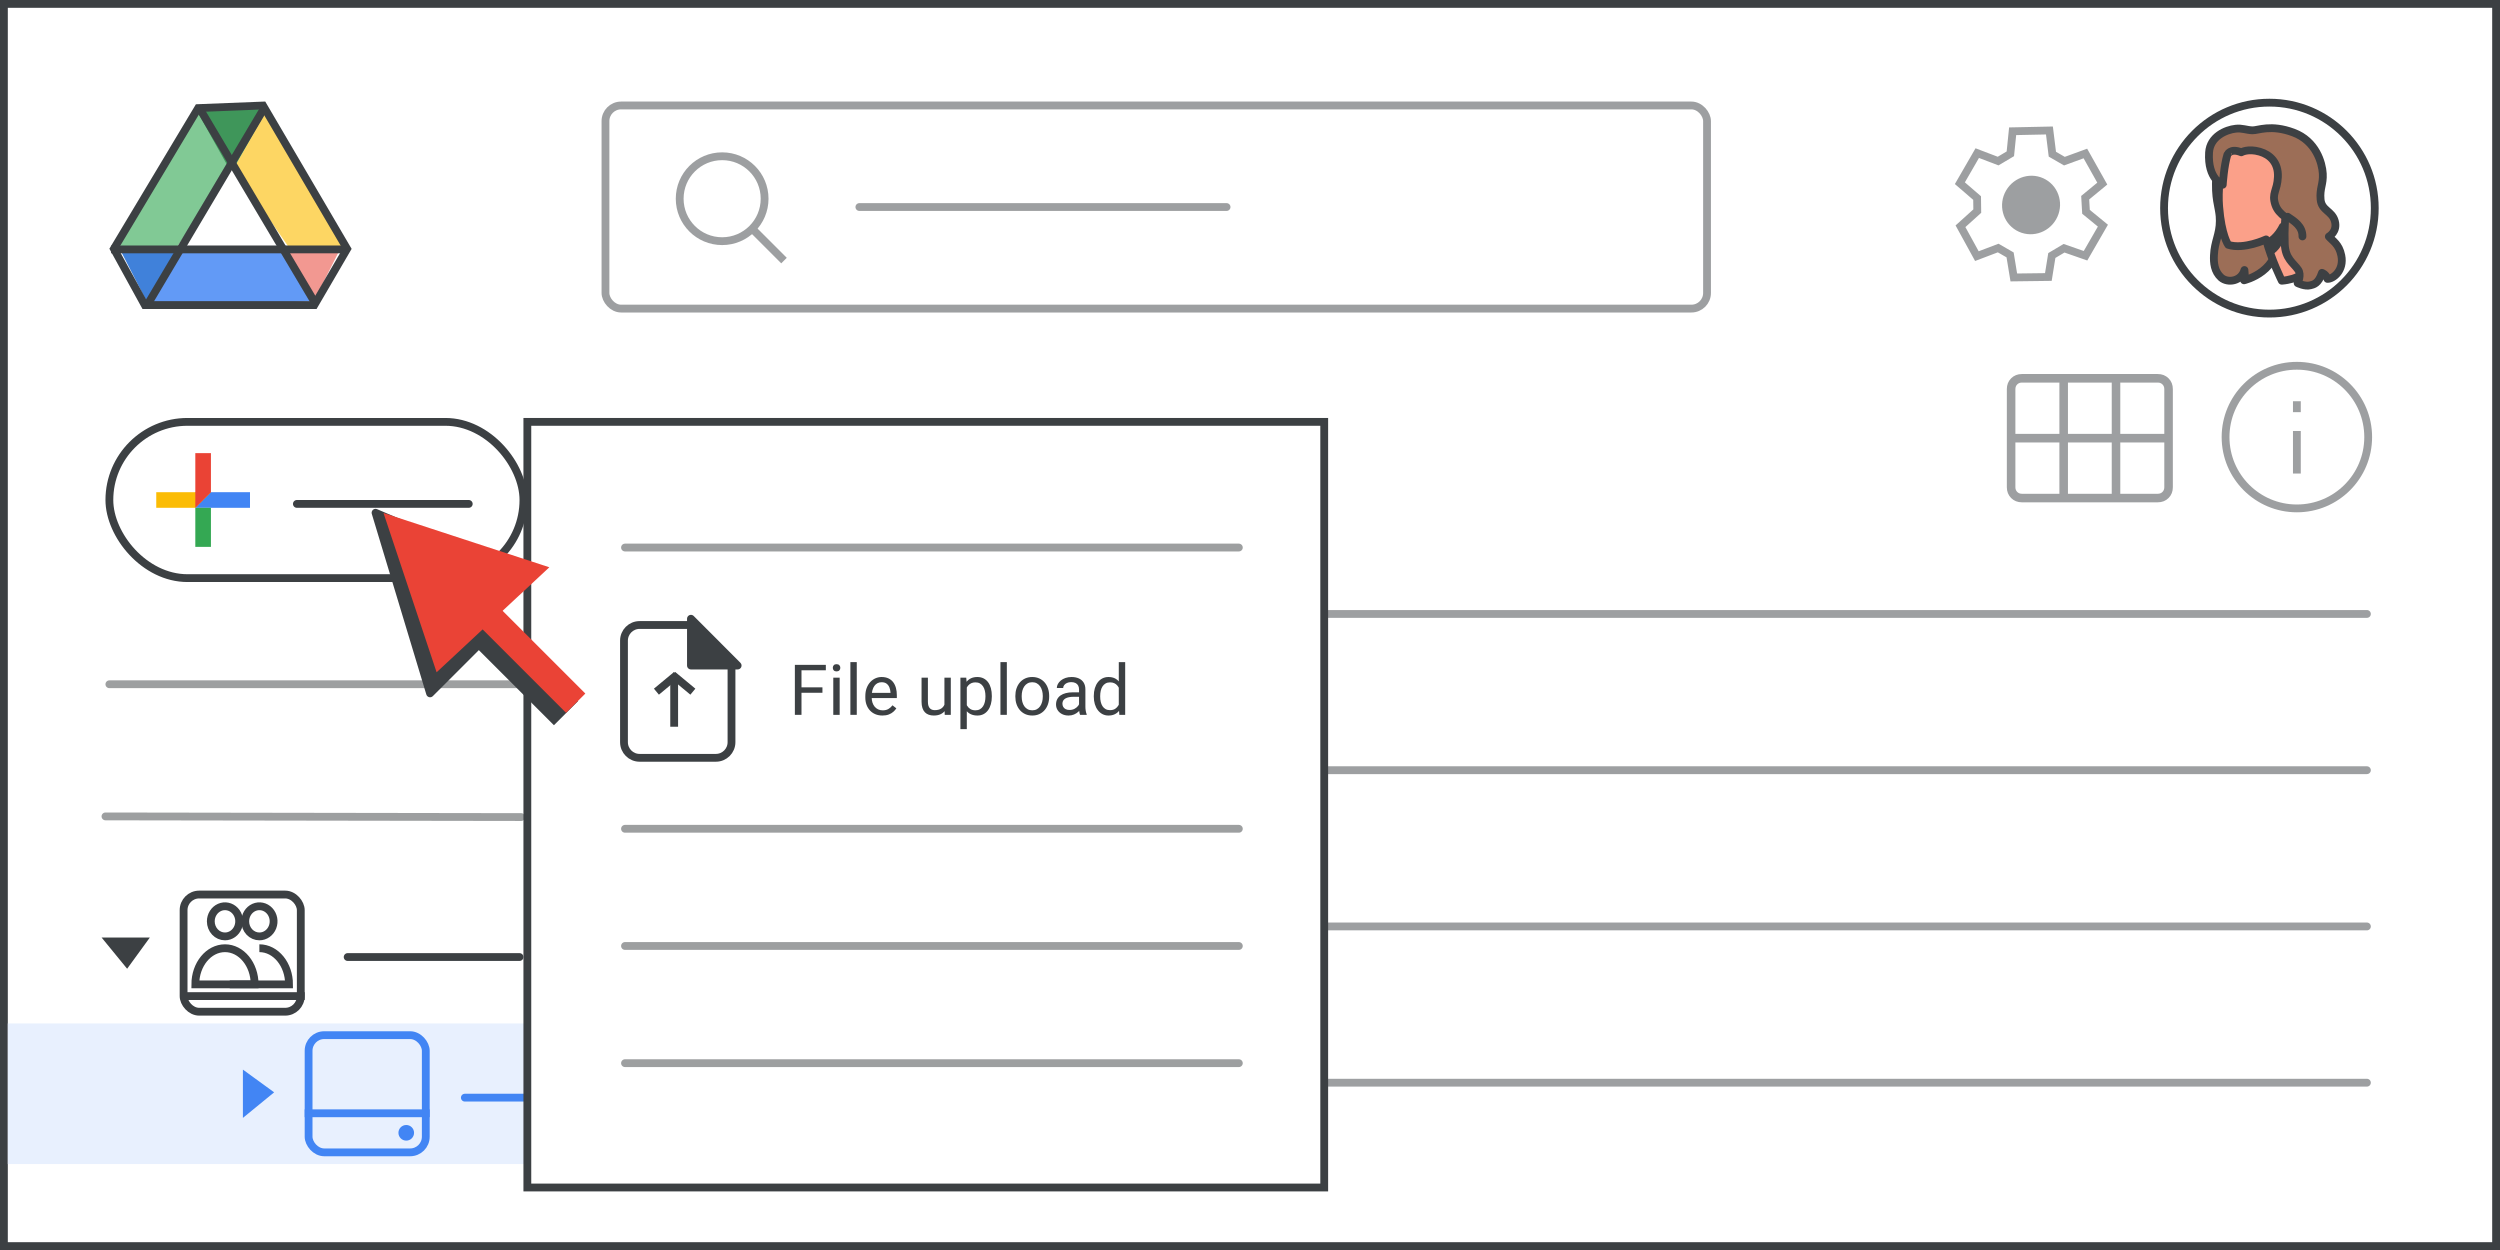 <?xml version="1.0" encoding="UTF-8"?>
<svg width="320px" height="160px" viewBox="0 0 320 160" version="1.1" xmlns="http://www.w3.org/2000/svg" xmlns:xlink="http://www.w3.org/1999/xlink">
    <rect x="0" y="0" width="320" height="160" fill="#333333" stroke="none"/>
    <title>team-drive-22</title>
    <g id="team-drive-22" stroke="none" stroke-width="1" fill="none" fill-rule="evenodd">
        <rect id="border/bg" stroke="#3C4043" fill="#FFFFFF" x="0.5" y="0.5" width="319" height="159"></rect>
        <g id="search" opacity="0.5" transform="translate(77, 13)" stroke="#3C4043">
            <rect id="Rectangle" fill="#FFFFFF" x="0.5" y="0.5" width="141" height="26" rx="2"></rect>
            <line x1="33" y1="13.5" x2="80" y2="13.5" id="Line-2" stroke-linecap="round" stroke-linejoin="round"></line>
            <g id="Group" transform="translate(10, 7)">
                <circle id="Oval" cx="5.435" cy="5.435" r="5.435"></circle>
                <line x1="9.706" y1="9.706" x2="13" y2="13" id="Line-6" stroke-linecap="square"></line>
            </g>
        </g>
        <g id="screen" transform="translate(1, 13)">
            <g id="Group-3" transform="translate(0, 118)" fill="#E8F0FE">
                <rect id="Rectangle" x="0" y="0" width="77" height="18"></rect>
                <ellipse id="Oval" cx="75.5" cy="9" rx="10.5" ry="9"></ellipse>
            </g>
            <g id="Group-44" transform="translate(13, 0)">
                <g id="Group-6" transform="translate(0, -0)">
                    <g id="Group-5" transform="translate(1.107, 0.964)">
                        <polygon id="Triangle-Copy" fill="#4081DA" transform="translate(4.152, 21.524) scale(1, -1) translate(-4.152, -21.524) " points="4.152 17.463 8.304 25.585 0 25.585"></polygon>
                        <polygon id="Triangle-Copy" fill="#F29891" transform="translate(24.798, 21.266) scale(-1, -1) translate(-24.798, -21.266) " points="24.517 17.96 28.401 24.372 21.195 24.572"></polygon>
                        <polygon id="Path-15" fill="#FDD663" points="19.098 0 14.946 7.31 21.304 17.869 29.615 17.77"></polygon>
                        <polygon id="Path-15" fill="#629AF6" transform="translate(15.12, 23.317) rotate(-240) translate(-15.12, -23.317) " points="11.228 14.064 7.617 20.634 14.508 32.569 22.623 31.775"></polygon>
                        <polygon id="Path-15" fill="#81C995" transform="translate(7.334, 8.934) scale(-1, 1) translate(-7.334, -8.934) " points="4.152 0 3.77510523e-13 7.31 6.358 17.869 14.668 17.77"></polygon>
                        <polygon id="Triangle" fill="#3F965A" transform="translate(14.531, 4.061) scale(1, -1) translate(-14.531, -4.061) " points="14.506 0 19.098 8.122 9.964 8.122"></polygon>
                        <polygon id="Triangle" fill="#FFFFFF" points="14.668 7.31 21.904 17.751 7.473 17.751"></polygon>
                    </g>
                    <path d="M19.671,0.508 C21.366,3.41 24.952,9.526 30.43,18.854 L30.43,18.854 L26.234,26.049 L4.534,26.049 L0.576,18.847 L8.231,6.071 L8.533,5.565 L9.23,4.403 L11.366,0.836 Z" id="Triangle" stroke="#3C4043"></path>
                    <line x1="0.722" y1="18.924" x2="29.508" y2="18.924" id="Line-13" stroke="#3C4043" stroke-linecap="square"></line>
                </g>
                <line x1="5.151" y1="25.537" x2="19.543" y2="1.292" id="Line-14" stroke="#3C4043" stroke-linecap="square"></line>
                <line x1="11.793" y1="25.537" x2="26.186" y2="1.292" id="Line-14" stroke="#3C4043" stroke-linecap="square" transform="translate(18.99, 13.414) scale(-1, 1) translate(-18.99, -13.414) "></line>
            </g>
            <line x1="13" y1="74.585" x2="65.713" y2="74.585" id="Stroke-205-Copy-3" stroke="#3C4043" opacity="0.5" stroke-linecap="round" stroke-linejoin="round"></line>
            <line x1="12.5" y1="91.5" x2="65.713" y2="91.585" id="Stroke-205-Copy-2" stroke="#3C4043" opacity="0.5" stroke-linecap="round" stroke-linejoin="round"></line>
            <g id="People/profile10" transform="translate(289.485, 13.64) scale(-1, 1) translate(-289.485, -13.64) translate(276, 0.14)">
                <g id="Group-22-Copy-4" stroke="#3C4043">
                    <ellipse id="Oval" cx="13.485" cy="13.5" rx="13.485" ry="13.5"></ellipse>
                </g>
                <g id="Group-21" transform="translate(4.217, 3.265)">
                    <path d="M14.917,2.181 C14.917,2.181 16.068,3.76 16.118,7.103 C16.143,9.682 15.618,10.129 15.618,11.866 C15.618,13.603 16.293,14.498 16.368,16.262 C16.418,17.235 16.318,18.341 15.443,19.13 C14.592,19.867 12.866,19.604 12.465,18.157 C12.465,18.157 12.34,19.13 12.515,19.473 C12.515,19.473 7.661,18.367 8.237,13.525 C8.812,8.682 12.415,1.26 12.415,1.26 L14.917,2.181 Z" id="Fill-1" fill="#9C6E57"></path>
                    <path d="M14.917,2.181 C14.917,2.181 16.068,3.76 16.118,7.103 C16.143,9.682 15.618,10.129 15.618,11.866 C15.618,13.603 16.293,14.498 16.368,16.262 C16.418,17.235 16.318,18.341 15.443,19.13 C14.592,19.867 12.866,19.604 12.465,18.157 C12.465,18.157 12.34,19.13 12.515,19.473 C12.515,19.473 7.661,18.367 8.237,13.525 C8.812,8.682 12.415,1.26 12.415,1.26 L14.917,2.181 Z" id="Stroke-3" stroke="#3D4043" stroke-linecap="round" stroke-linejoin="round"></path>
                    <path d="M7.682,19.529 C7.682,19.529 9.032,16.832 9.694,14.239 C9.694,14.239 12.527,15.574 14.538,14.932 C14.538,14.932 15.412,13.751 15.703,10.027 C15.862,8.152 15.597,5.302 15.068,3.556 C14.485,1.578 12.5,0.243 9.244,0.731 C4.823,1.373 2.785,3.735 3.605,7.819 C4.558,12.672 4.055,12.672 2.52,15.805 C2.546,15.805 3.632,19.195 7.682,19.529" id="Fill-5" fill="#FBA089"></path>
                    <path d="M7.682,19.529 C7.682,19.529 9.032,16.832 9.694,14.239 C9.694,14.239 12.527,15.574 14.538,14.932 C14.538,14.932 15.412,13.751 15.703,10.027 C15.862,8.152 15.597,5.302 15.068,3.556 C14.485,1.578 12.5,0.243 9.244,0.731 C4.823,1.373 2.785,3.735 3.605,7.819 C4.558,12.672 4.055,12.672 2.52,15.805 C2.546,15.805 3.632,19.195 7.682,19.529 Z" id="Stroke-7" stroke="#3D4043" stroke-linecap="round" stroke-linejoin="round"></path>
                    <path d="M6.3,7.376 C6.3,7.376 6.026,6.857 5.644,6.938 C5.262,7.02 5.007,7.594 5.043,8.222 C5.061,8.85 5.462,9.725 5.917,10.079" id="Stroke-9" stroke="#3C4043" stroke-linecap="round" stroke-linejoin="round"></path>
                    <path d="M9.153,15.749 C9.153,15.749 7.764,15.094 7.56,12.599 C7.56,12.599 8.243,14.086 9.449,14.64 C9.449,14.64 9.381,14.917 9.336,15.144 C9.244,15.396 9.153,15.749 9.153,15.749" id="Fill-11" fill="#3C4043"></path>
                    <path d="M9.153,15.749 C9.153,15.749 7.764,15.094 7.56,12.599 C7.56,12.599 8.243,14.086 9.449,14.64 C9.449,14.64 9.381,14.917 9.336,15.144 C9.244,15.396 9.153,15.749 9.153,15.749 Z" id="Stroke-13" stroke="#3C4043" stroke-linecap="round" stroke-linejoin="round"></path>
                    <path d="M12.871,3.089 C12.871,3.089 12.021,2.573 10.5,3.012 C9.16,3.399 8.104,4.431 8.181,6.237 C8.259,8.043 9.006,8.301 8.516,9.797 C8.284,10.468 7.872,10.907 7.228,11.397 C7.228,11.397 7.383,12.945 7.305,14.828 C7.228,16.712 6.223,17.228 5.605,18.105 C5.115,18.776 5.656,19.833 5.656,19.833 C5.656,19.833 4.729,20.298 4.033,20.117 C3.646,20.014 3.002,19.937 2.538,18.518 C2.538,18.518 1.997,18.698 1.843,19.292 C1.121,19.317 -0.322,18.208 0.065,16.299 C0.348,14.854 1.173,14.441 1.662,13.874 C1.662,13.874 0.528,13.254 0.889,11.913 C1.25,10.571 2.59,10.571 2.719,9.126 C2.848,7.682 2.358,7.217 2.435,5.824 C2.513,4.457 3.286,1.644 6.197,0.561 C9.109,-0.523 10.707,0.303 11.454,0.277 C12.201,0.251 12.794,-0.033 13.592,0.071 C14.804,0.2 16.865,1.051 16.994,3.115 C17.2,6.546 15.242,7.243 15.242,7.243 C15.242,7.243 15.087,4.818 14.649,3.399 C14.649,3.425 14.314,2.496 12.871,3.089" id="Fill-15" fill="#9C6E57"></path>
                    <path d="M12.871,3.089 C12.871,3.089 12.021,2.573 10.5,3.012 C9.16,3.399 8.104,4.431 8.181,6.237 C8.259,8.043 9.006,8.301 8.516,9.797 C8.284,10.468 7.872,10.907 7.228,11.397 C7.228,11.397 7.383,12.945 7.305,14.828 C7.228,16.712 6.223,17.228 5.605,18.105 C5.115,18.776 5.656,19.833 5.656,19.833 C5.656,19.833 4.729,20.298 4.033,20.117 C3.646,20.014 3.002,19.937 2.538,18.518 C2.538,18.518 1.997,18.698 1.843,19.292 C1.121,19.317 -0.322,18.208 0.065,16.299 C0.348,14.854 1.173,14.441 1.662,13.874 C1.662,13.874 0.528,13.254 0.889,11.913 C1.25,10.571 2.59,10.571 2.719,9.126 C2.848,7.682 2.358,7.217 2.435,5.824 C2.513,4.457 3.286,1.644 6.197,0.561 C9.109,-0.523 10.707,0.303 11.454,0.277 C12.201,0.251 12.794,-0.033 13.592,0.071 C14.804,0.2 16.865,1.051 16.994,3.115 C17.2,6.546 15.242,7.243 15.242,7.243 C15.242,7.243 15.087,4.818 14.649,3.399 C14.649,3.425 14.314,2.496 12.871,3.089 Z" id="Stroke-17" stroke="#3D4043" stroke-linecap="round" stroke-linejoin="round"></path>
                    <path d="M6.93,11.339 C6.105,11.891 5.014,12.563 5.04,13.859" id="Stroke-19" stroke="#3C4043" stroke-linecap="round" stroke-linejoin="round"></path>
                </g>
            </g>
        </g>
        <line x1="113" y1="78.585" x2="302.965" y2="78.585" id="Stroke-205-Copy-3" stroke="#9D9FA1" stroke-linecap="round" stroke-linejoin="round"></line>
        <line x1="113" y1="98.585" x2="302.965" y2="98.585" id="Stroke-205-Copy-2" stroke="#9D9FA1" stroke-linecap="round" stroke-linejoin="round"></line>
        <line x1="113" y1="118.585" x2="302.965" y2="118.585" id="Stroke-205-Copy-3" stroke="#9D9FA1" stroke-linecap="round" stroke-linejoin="round"></line>
        <line x1="113" y1="138.585" x2="302.965" y2="138.585" id="Stroke-205-Copy-2" stroke="#9D9FA1" stroke-linecap="round" stroke-linejoin="round"></line>
        <g id="Logos/forms" opacity="0.5" transform="translate(92.11, 131.116)">
            <path d="M2,0 L8.763,0 L8.763,0 L14.079,4.812 L14.079,15.391 C14.079,16.496 13.183,17.391 12.079,17.391 L2,17.391 C0.895,17.391 1.43461255e-14,16.496 1.42108547e-14,15.391 L1.42108547e-14,2 C1.4075584e-14,0.895 0.895,2.02906125e-16 2,0 Z" id="Rectangle" stroke="#3C3C3C" fill="#A183CC"></path>
            <polygon id="Path-5" stroke="#3C4043" fill-opacity="0.784" fill="#55358A" stroke-linejoin="round" transform="translate(11.421, 2.406) rotate(-90) translate(-11.421, -2.406) " points="9.015 5.064 13.827 -0.252 9.015 -0.252"></polygon>
            <line x1="5.722" y1="10.803" x2="10.808" y2="10.803" id="Line-11" stroke="#FFFFFF" stroke-linecap="square"></line>
            <circle id="Oval" fill="#FFFFFF" cx="3.238" cy="8.347" r="1"></circle>
            <circle id="Oval" fill="#FFFFFF" cx="3.238" cy="10.956" r="1"></circle>
            <circle id="Oval" fill="#FFFFFF" cx="3.238" cy="13.565" r="1"></circle>
            <line x1="5.722" y1="8.347" x2="10.808" y2="8.347" id="Line-11" stroke="#FFFFFF" stroke-linecap="square"></line>
            <line x1="5.722" y1="13.258" x2="10.808" y2="13.258" id="Line-11" stroke="#FFFFFF" stroke-linecap="square"></line>
        </g>
        <g id="Logos/docs" opacity="0.5" transform="translate(91.87, 69.87)">
            <g id="Group-42">
                <path d="M2,0 L8.66,0 L8.66,0 L13.913,4.755 L13.913,15.187 C13.913,16.291 13.018,17.187 11.913,17.187 L2,17.187 C0.895,17.187 1.3527075e-16,16.291 0,15.187 L0,2 C-1.3527075e-16,0.895 0.895,2.02906125e-16 2,0 Z" id="Rectangle" stroke="#3C4043" fill="#8AB4F8"></path>
                <line x1="2.864" y1="11.049" x2="11.049" y2="11.049" id="Line-11" stroke="#FFFFFF" stroke-linecap="square"></line>
                <line x1="2.864" y1="8.593" x2="11.049" y2="8.593" id="Line-11" stroke="#FFFFFF" stroke-linecap="square"></line>
                <line x1="2.864" y1="13.504" x2="11.049" y2="13.504" id="Line-11" stroke="#FFFFFF" stroke-linecap="square"></line>
                <path d="M14.702,-0.082 L8.666,5.941 L8.666,-0.082 L14.702,-0.082 Z" id="Path-5" stroke="#3C4043" fill="#669DF6" stroke-linejoin="round" transform="translate(11.33, 2.577) rotate(-90) translate(-11.33, -2.577) "></path>
            </g>
        </g>
        <g id="Logos/slides" opacity="0.5" transform="translate(91.87, 110.87)">
            <g id="Group-42" stroke="#3C4043">
                <path d="M2,0 L8.66,0 L8.66,0 L13.913,4.755 L13.913,15.187 C13.913,16.291 13.018,17.187 11.913,17.187 L2,17.187 C0.895,17.187 1.3527075e-16,16.291 0,15.187 L0,2 C-1.3527075e-16,0.895 0.895,2.02906125e-16 2,0 Z" id="Rectangle" fill="#FDD663"></path>
                <path d="M14.702,-0.082 L8.666,5.941 L8.666,-0.082 L14.702,-0.082 Z" id="Path-5" fill="#FBC72E" stroke-linejoin="round" transform="translate(11.33, 2.577) rotate(-90) translate(-11.33, -2.577) "></path>
            </g>
            <rect id="Rectangle" stroke="#FFFFFF" x="3.109" y="8.491" width="7.696" height="4.999"></rect>
        </g>
        <g id="Logos/sheets" opacity="0.5" transform="translate(91.833, 89.833)">
            <g id="Group-42">
                <path d="M2,0 L8.818,0 L8.818,0 L14.167,4.842 L14.167,15.5 C14.167,16.605 13.271,17.5 12.167,17.5 L2,17.5 C0.895,17.5 1.3527075e-16,16.605 0,15.5 L0,2 C-1.3527075e-16,0.895 0.895,2.02906125e-16 2,0 Z" id="Rectangle" stroke="#3C3C3C" fill="#5BBA73"></path>
                <line x1="2.917" y1="10.417" x2="11.25" y2="10.417" id="Line-11" stroke="#FFFFFF" stroke-linecap="square"></line>
                <rect id="Rectangle" stroke="#FFFFFF" x="2.5" y="7.5" width="9.167" height="5.833"></rect>
                <path d="M14.948,-0.074 L8.833,6.027 L8.833,-0.074 L14.948,-0.074 Z" id="Path-5" stroke="#3C4043" fill="#5BBA73" stroke-linejoin="round" transform="translate(11.536, 2.624) rotate(-90) translate(-11.536, -2.624) "></path>
                <line x1="7.083" y1="7.917" x2="7.083" y2="12.917" id="Line-12" stroke="#FFFFFF" stroke-linecap="square"></line>
            </g>
        </g>
        <line x1="44.5" y1="122.5" x2="66.5" y2="122.5" id="Stroke-205-Copy-2" stroke="#3C4043" stroke-linecap="round" stroke-linejoin="round"></line>
        <line x1="59.5" y1="140.5" x2="81.5" y2="140.5" id="Stroke-205-Copy-2" stroke="#4285F4" stroke-linecap="round" stroke-linejoin="round"></line>
        <polygon id="Path-4" fill="#3C4043" points="13 120 19.182 120 16.273 124"></polygon>
        <polygon id="Path-4" fill="#4285F4" transform="translate(33.091, 140) rotate(-90) translate(-33.091, -140) " points="30 138 36.182 138 33.273 142"></polygon>
        <g id="Shared-drives" transform="translate(23, 114)" stroke="#3C4043">
            <g id="Icons/users" transform="translate(2, 2)" fill-rule="nonzero">
                <path d="M3.799,3.86 C4.534,3.86 5.196,3.389 5.477,2.667 C5.757,1.946 5.601,1.115 5.081,0.564 C4.561,0.012 3.779,-0.152 3.101,0.148 C2.423,0.448 1.981,1.154 1.983,1.934 C1.983,2.446 2.175,2.936 2.515,3.297 C2.856,3.658 3.318,3.861 3.799,3.86 Z" id="Path" stroke-linecap="round" stroke-linejoin="round"></path>
                <path d="M8.206,3.86 C8.94,3.86 9.603,3.389 9.884,2.667 C10.164,1.946 10.008,1.115 9.488,0.564 C8.968,0.012 8.186,-0.152 7.508,0.148 C6.829,0.448 6.388,1.154 6.39,1.934 C6.39,2.446 6.581,2.936 6.922,3.297 C7.263,3.658 7.725,3.861 8.206,3.86 Z" id="Path" stroke-linecap="round" stroke-linejoin="round"></path>
                <path d="M8.206,5.372 C7.147,5.372 6.189,5.901 5.5,6.753 C4.824,7.589 4.407,8.736 4.407,10 C5.388,10 6.124,10 6.615,10 C7.811,10 9.607,10 12,10" id="Path" transform="translate(8.203, 7.686) scale(-1, 1) translate(-8.203, -7.686) "></path>
                <path d="M3.799,5.372 C1.701,5.372 0,7.447 0,10 L7.593,10 C7.593,7.447 5.892,5.372 3.799,5.372 Z" id="Path"></path>
            </g>
            <rect id="Rectangle" x="0.5" y="0.5" width="15" height="15" rx="2"></rect>
            <line x1="1.222" y1="13.5" x2="15.5" y2="13.5" id="Line-8" stroke-linecap="square"></line>
        </g>
        <rect id="Rectangle" stroke="#4285F4" x="39.5" y="132.5" width="15" height="15" rx="2"></rect>
        <circle id="Oval" fill="#4285F4" cx="52" cy="145" r="1"></circle>
        <line x1="39.5" y1="142.5" x2="54.5" y2="142.5" id="Line-7" stroke="#4285F4" stroke-linecap="square"></line>
        <line x1="101.5" y1="56.5" x2="142.5" y2="56.5" id="Stroke-205-Copy-3" stroke="#3C4043" opacity="0.5" stroke-linecap="round" stroke-linejoin="round"></line>
        <g id="Icons/info-dark-grey" opacity="0.5" transform="translate(284.372, 46.319)" stroke="#3C4043">
            <line x1="9.628" y1="9.347" x2="9.628" y2="13.795" id="Line" stroke-linecap="square"></line>
            <line x1="9.628" y1="5.938" x2="9.628" y2="5.539" id="Line" stroke-linecap="square"></line>
            <circle id="Oval" cx="9.628" cy="9.628" r="9.128"></circle>
        </g>
        <g id="calendar_view_month_BASELINE_P900-(1)" opacity="0.5" transform="translate(257, 48)" fill="#3C4043" fill-rule="nonzero" stroke="#3C4043" stroke-width="0.25">
            <path d="M1.81,16.172 C1.287,16.172 0.855,16.001 0.513,15.659 C0.171,15.318 0,14.885 0,14.362 L0,1.81 C0,1.287 0.171,0.855 0.513,0.513 C0.855,0.171 1.287,0 1.81,0 L19.19,0 C19.713,0 20.145,0.171 20.487,0.513 C20.829,0.855 21,1.287 21,1.81 L21,14.362 C21,14.885 20.829,15.318 20.487,15.659 C20.145,16.001 19.713,16.172 19.19,16.172 L1.81,16.172 Z M0.845,7.664 C0.845,7.664 0.845,7.664 0.845,7.664 C0.845,7.664 0.845,7.664 0.845,7.664 L6.728,7.664 C6.728,7.664 6.728,7.664 6.728,7.664 C6.728,7.664 6.728,7.664 6.728,7.664 L6.728,0.845 C6.728,0.845 6.728,0.845 6.728,0.845 C6.728,0.845 6.728,0.845 6.728,0.845 L1.81,0.845 C1.529,0.845 1.297,0.935 1.116,1.116 C0.935,1.297 0.845,1.529 0.845,1.81 L0.845,7.664 Z M7.573,7.664 L13.427,7.664 C13.427,7.664 13.427,7.664 13.427,7.664 C13.427,7.664 13.427,7.664 13.427,7.664 L13.427,0.845 C13.427,0.845 13.427,0.845 13.427,0.845 C13.427,0.845 13.427,0.845 13.427,0.845 L7.573,0.845 C7.573,0.845 7.573,0.845 7.573,0.845 C7.573,0.845 7.573,0.845 7.573,0.845 L7.573,7.664 C7.573,7.664 7.573,7.664 7.573,7.664 C7.573,7.664 7.573,7.664 7.573,7.664 Z M14.272,7.664 L20.155,7.664 C20.155,7.664 20.155,7.664 20.155,7.664 C20.155,7.664 20.155,7.664 20.155,7.664 L20.155,1.81 C20.155,1.529 20.065,1.297 19.884,1.116 C19.703,0.935 19.471,0.845 19.19,0.845 L14.272,0.845 C14.272,0.845 14.272,0.845 14.272,0.845 C14.272,0.845 14.272,0.845 14.272,0.845 L14.272,7.664 C14.272,7.664 14.272,7.664 14.272,7.664 C14.272,7.664 14.272,7.664 14.272,7.664 Z M6.728,15.328 C6.728,15.328 6.728,15.328 6.728,15.328 C6.728,15.328 6.728,15.328 6.728,15.328 L6.728,8.509 C6.728,8.509 6.728,8.509 6.728,8.509 C6.728,8.509 6.728,8.509 6.728,8.509 L0.845,8.509 C0.845,8.509 0.845,8.509 0.845,8.509 C0.845,8.509 0.845,8.509 0.845,8.509 L0.845,14.362 C0.845,14.644 0.935,14.875 1.116,15.056 C1.297,15.237 1.529,15.328 1.81,15.328 L6.728,15.328 Z M7.573,15.328 L13.427,15.328 C13.427,15.328 13.427,15.328 13.427,15.328 C13.427,15.328 13.427,15.328 13.427,15.328 L13.427,8.509 C13.427,8.509 13.427,8.509 13.427,8.509 C13.427,8.509 13.427,8.509 13.427,8.509 L7.573,8.509 C7.573,8.509 7.573,8.509 7.573,8.509 C7.573,8.509 7.573,8.509 7.573,8.509 L7.573,15.328 C7.573,15.328 7.573,15.328 7.573,15.328 C7.573,15.328 7.573,15.328 7.573,15.328 Z M14.272,15.328 L19.19,15.328 C19.471,15.328 19.703,15.237 19.884,15.056 C20.065,14.875 20.155,14.644 20.155,14.362 L20.155,8.509 C20.155,8.509 20.155,8.509 20.155,8.509 C20.155,8.509 20.155,8.509 20.155,8.509 L14.272,8.509 C14.272,8.509 14.272,8.509 14.272,8.509 C14.272,8.509 14.272,8.509 14.272,8.509 L14.272,15.328 C14.272,15.328 14.272,15.328 14.272,15.328 C14.272,15.328 14.272,15.328 14.272,15.328 Z" id="Shape"></path>
        </g>
        <g id="popup" transform="translate(67, 53.5)">
            <rect id="Rectangle" stroke="#3C4043" fill="#FFFFFF" x="0.5" y="0.5" width="102" height="98"></rect>
            <g id="File-upload-Copy" transform="translate(34.743, 31.25)" fill="#3C4043" fill-rule="nonzero">
                <path d="M0.848,0.352 L0.848,6.75 L0,6.75 L0,0.352 L0.848,0.352 Z M3.529,3.23 L3.529,3.924 L0.664,3.924 L0.664,3.23 L3.529,3.23 Z M3.964,0.352 L3.964,1.046 L0.664,1.046 L0.664,0.352 L3.964,0.352 Z" id="Shape"></path>
                <path d="M5.735,1.995 L5.735,6.75 L4.917,6.75 L4.917,1.995 L5.735,1.995 Z M4.856,0.734 C4.856,0.602 4.896,0.491 4.977,0.4 C5.057,0.309 5.177,0.264 5.335,0.264 C5.49,0.264 5.61,0.309 5.693,0.4 C5.777,0.491 5.818,0.602 5.818,0.734 C5.818,0.86 5.777,0.968 5.693,1.057 C5.61,1.146 5.49,1.191 5.335,1.191 C5.177,1.191 5.057,1.146 4.977,1.057 C4.896,0.968 4.856,0.86 4.856,0.734 Z" id="Shape"></path>
                <polygon id="Path" points="7.923 0 7.923 6.75 7.106 6.75 7.106 0"></polygon>
                <path d="M11.202,6.838 C10.871,6.838 10.571,6.781 10.303,6.669 C10.035,6.556 9.805,6.397 9.613,6.192 C9.421,5.987 9.274,5.744 9.171,5.462 C9.069,5.181 9.018,4.874 9.018,4.54 L9.018,4.355 C9.018,3.968 9.075,3.623 9.189,3.32 C9.303,3.017 9.458,2.76 9.655,2.549 C9.851,2.338 10.074,2.178 10.323,2.07 C10.572,1.961 10.83,1.907 11.096,1.907 C11.436,1.907 11.73,1.966 11.977,2.083 C12.225,2.2 12.428,2.364 12.586,2.573 C12.744,2.782 12.861,3.029 12.938,3.311 C13.014,3.594 13.052,3.902 13.052,4.236 L13.052,4.601 L9.501,4.601 L9.501,3.938 L12.239,3.938 L12.239,3.876 C12.227,3.665 12.184,3.46 12.109,3.261 C12.034,3.062 11.917,2.897 11.755,2.769 C11.594,2.64 11.375,2.575 11.096,2.575 C10.912,2.575 10.742,2.614 10.586,2.692 C10.431,2.769 10.298,2.884 10.187,3.037 C10.075,3.189 9.989,3.375 9.927,3.595 C9.866,3.814 9.835,4.068 9.835,4.355 L9.835,4.54 C9.835,4.765 9.866,4.977 9.929,5.175 C9.992,5.372 10.085,5.546 10.206,5.695 C10.328,5.845 10.476,5.962 10.65,6.047 C10.824,6.132 11.023,6.174 11.246,6.174 C11.533,6.174 11.776,6.116 11.975,5.999 C12.174,5.881 12.349,5.725 12.498,5.528 L12.99,5.919 C12.888,6.075 12.757,6.223 12.599,6.363 C12.441,6.504 12.247,6.618 12.017,6.706 C11.787,6.794 11.515,6.838 11.202,6.838 Z" id="Path"></path>
                <path d="M19.143,5.651 L19.143,1.995 L19.96,1.995 L19.96,6.75 L19.182,6.75 L19.143,5.651 Z M19.296,4.649 L19.635,4.641 C19.635,4.957 19.602,5.249 19.536,5.517 C19.47,5.785 19.364,6.018 19.217,6.214 C19.071,6.41 18.879,6.563 18.642,6.673 C18.404,6.783 18.116,6.838 17.776,6.838 C17.544,6.838 17.333,6.804 17.141,6.737 C16.949,6.669 16.784,6.565 16.646,6.425 C16.509,6.284 16.403,6.101 16.328,5.875 C16.253,5.65 16.216,5.379 16.216,5.062 L16.216,1.995 L17.029,1.995 L17.029,5.071 C17.029,5.285 17.053,5.462 17.101,5.601 C17.15,5.74 17.216,5.85 17.299,5.93 C17.383,6.011 17.476,6.067 17.58,6.1 C17.684,6.132 17.792,6.148 17.903,6.148 C18.249,6.148 18.523,6.081 18.725,5.948 C18.927,5.815 19.073,5.635 19.162,5.407 C19.252,5.18 19.296,4.928 19.296,4.649 Z" id="Shape"></path>
                <path d="M22.008,2.909 L22.008,8.578 L21.19,8.578 L21.19,1.995 L21.938,1.995 L22.008,2.909 Z M25.211,4.333 L25.211,4.425 C25.211,4.771 25.17,5.091 25.088,5.385 C25.006,5.68 24.887,5.936 24.73,6.152 C24.573,6.369 24.381,6.538 24.152,6.658 C23.924,6.778 23.662,6.838 23.366,6.838 C23.064,6.838 22.797,6.788 22.566,6.688 C22.334,6.589 22.138,6.444 21.977,6.253 C21.816,6.063 21.688,5.834 21.593,5.568 C21.497,5.301 21.432,5.001 21.397,4.667 L21.397,4.175 C21.432,3.823 21.498,3.508 21.595,3.23 C21.691,2.952 21.82,2.714 21.979,2.516 C22.139,2.318 22.333,2.167 22.562,2.063 C22.79,1.959 23.054,1.907 23.353,1.907 C23.651,1.907 23.917,1.965 24.148,2.081 C24.379,2.197 24.574,2.361 24.732,2.575 C24.891,2.789 25.01,3.045 25.091,3.342 C25.171,3.639 25.211,3.97 25.211,4.333 Z M24.394,4.425 L24.394,4.333 C24.394,4.096 24.369,3.872 24.319,3.663 C24.27,3.453 24.193,3.269 24.089,3.109 C23.985,2.949 23.852,2.823 23.691,2.731 C23.53,2.639 23.338,2.593 23.115,2.593 C22.91,2.593 22.732,2.628 22.581,2.698 C22.43,2.769 22.302,2.863 22.197,2.982 C22.091,3.1 22.006,3.235 21.94,3.386 C21.874,3.537 21.825,3.693 21.792,3.854 L21.792,4.992 C21.851,5.197 21.933,5.39 22.039,5.57 C22.144,5.75 22.285,5.895 22.46,6.005 C22.636,6.115 22.857,6.17 23.124,6.17 C23.344,6.17 23.533,6.124 23.693,6.031 C23.853,5.939 23.985,5.812 24.089,5.651 C24.193,5.49 24.27,5.305 24.319,5.095 C24.369,4.886 24.394,4.663 24.394,4.425 Z" id="Shape"></path>
                <polygon id="Path" points="27.132 0 27.132 6.75 26.314 6.75 26.314 0"></polygon>
                <path d="M28.222,4.425 L28.222,4.324 C28.222,3.981 28.271,3.663 28.371,3.368 C28.471,3.074 28.614,2.818 28.802,2.599 C28.989,2.381 29.216,2.211 29.483,2.09 C29.75,1.968 30.048,1.907 30.379,1.907 C30.713,1.907 31.014,1.968 31.282,2.09 C31.551,2.211 31.779,2.381 31.968,2.599 C32.157,2.818 32.301,3.074 32.401,3.368 C32.5,3.663 32.55,3.981 32.55,4.324 L32.55,4.425 C32.55,4.768 32.5,5.086 32.401,5.379 C32.301,5.672 32.157,5.927 31.968,6.146 C31.779,6.364 31.552,6.534 31.287,6.656 C31.022,6.777 30.722,6.838 30.388,6.838 C30.054,6.838 29.754,6.777 29.487,6.656 C29.221,6.534 28.993,6.364 28.804,6.146 C28.615,5.927 28.471,5.672 28.371,5.379 C28.271,5.086 28.222,4.768 28.222,4.425 Z M29.035,4.324 L29.035,4.425 C29.035,4.663 29.062,4.886 29.118,5.095 C29.174,5.305 29.258,5.49 29.371,5.651 C29.484,5.812 29.625,5.939 29.795,6.031 C29.965,6.124 30.163,6.17 30.388,6.17 C30.611,6.17 30.806,6.124 30.975,6.031 C31.143,5.939 31.283,5.812 31.395,5.651 C31.506,5.49 31.59,5.305 31.647,5.095 C31.704,4.886 31.733,4.663 31.733,4.425 L31.733,4.324 C31.733,4.09 31.704,3.868 31.647,3.658 C31.59,3.449 31.505,3.263 31.392,3.1 C31.28,2.938 31.139,2.81 30.97,2.716 C30.802,2.622 30.605,2.575 30.379,2.575 C30.157,2.575 29.961,2.622 29.793,2.716 C29.624,2.81 29.484,2.938 29.371,3.1 C29.258,3.263 29.174,3.449 29.118,3.658 C29.062,3.868 29.035,4.09 29.035,4.324 Z" id="Shape"></path>
                <path d="M36.374,5.937 L36.374,3.489 C36.374,3.302 36.336,3.138 36.261,2.999 C36.187,2.86 36.075,2.752 35.925,2.676 C35.776,2.6 35.591,2.562 35.372,2.562 C35.167,2.562 34.987,2.597 34.833,2.667 C34.679,2.738 34.559,2.83 34.473,2.944 C34.386,3.059 34.343,3.182 34.343,3.313 L33.53,3.313 C33.53,3.144 33.574,2.975 33.662,2.808 C33.75,2.641 33.877,2.49 34.042,2.353 C34.208,2.217 34.407,2.109 34.64,2.028 C34.873,1.948 35.133,1.907 35.42,1.907 C35.766,1.907 36.071,1.966 36.336,2.083 C36.601,2.2 36.809,2.377 36.96,2.613 C37.111,2.848 37.187,3.144 37.187,3.498 L37.187,5.713 C37.187,5.871 37.2,6.04 37.228,6.218 C37.256,6.397 37.298,6.551 37.354,6.68 L37.354,6.75 L36.505,6.75 C36.464,6.656 36.432,6.531 36.409,6.374 C36.385,6.218 36.374,6.072 36.374,5.937 Z M36.514,3.867 L36.523,4.438 L35.701,4.438 C35.47,4.438 35.263,4.457 35.082,4.493 C34.9,4.53 34.748,4.585 34.625,4.658 C34.501,4.731 34.408,4.823 34.343,4.933 C34.279,5.043 34.247,5.171 34.247,5.317 C34.247,5.467 34.28,5.603 34.348,5.726 C34.415,5.849 34.517,5.947 34.653,6.018 C34.789,6.09 34.957,6.126 35.156,6.126 C35.405,6.126 35.625,6.073 35.815,5.968 C36.006,5.862 36.157,5.733 36.27,5.581 C36.383,5.429 36.444,5.281 36.453,5.137 L36.8,5.528 C36.779,5.651 36.724,5.788 36.633,5.937 C36.542,6.086 36.421,6.229 36.27,6.365 C36.119,6.502 35.941,6.615 35.734,6.704 C35.528,6.793 35.295,6.838 35.038,6.838 C34.715,6.838 34.433,6.775 34.192,6.649 C33.95,6.523 33.762,6.354 33.629,6.141 C33.496,5.929 33.429,5.691 33.429,5.427 C33.429,5.172 33.479,4.948 33.579,4.753 C33.678,4.558 33.822,4.395 34.009,4.265 C34.197,4.135 34.422,4.036 34.686,3.968 C34.95,3.901 35.244,3.867 35.569,3.867 L36.514,3.867 Z" id="Shape"></path>
                <path d="M41.462,5.827 L41.462,0 L42.28,0 L42.28,6.75 L41.533,6.75 L41.462,5.827 Z M38.263,4.425 L38.263,4.333 C38.263,3.97 38.308,3.639 38.397,3.342 C38.487,3.045 38.614,2.789 38.78,2.575 C38.945,2.361 39.143,2.197 39.373,2.081 C39.603,1.965 39.86,1.907 40.144,1.907 C40.443,1.907 40.704,1.959 40.928,2.063 C41.153,2.167 41.343,2.318 41.5,2.516 C41.656,2.714 41.78,2.952 41.871,3.23 C41.962,3.508 42.025,3.823 42.06,4.175 L42.06,4.579 C42.028,4.928 41.966,5.241 41.873,5.52 C41.781,5.798 41.656,6.035 41.5,6.231 C41.343,6.428 41.152,6.578 40.926,6.682 C40.701,6.786 40.437,6.838 40.135,6.838 C39.857,6.838 39.603,6.778 39.373,6.658 C39.143,6.538 38.945,6.369 38.78,6.152 C38.614,5.936 38.487,5.68 38.397,5.385 C38.308,5.091 38.263,4.771 38.263,4.425 Z M39.081,4.333 L39.081,4.425 C39.081,4.663 39.105,4.885 39.153,5.093 C39.201,5.301 39.277,5.484 39.379,5.643 C39.482,5.801 39.612,5.925 39.771,6.014 C39.929,6.103 40.118,6.148 40.337,6.148 C40.607,6.148 40.829,6.091 41.003,5.977 C41.177,5.862 41.317,5.711 41.423,5.524 C41.528,5.336 41.61,5.133 41.669,4.913 L41.669,3.854 C41.634,3.693 41.583,3.537 41.517,3.386 C41.451,3.235 41.366,3.1 41.262,2.982 C41.158,2.863 41.031,2.769 40.88,2.698 C40.729,2.628 40.551,2.593 40.346,2.593 C40.124,2.593 39.932,2.639 39.773,2.731 C39.613,2.823 39.482,2.949 39.379,3.109 C39.277,3.269 39.201,3.453 39.153,3.663 C39.105,3.872 39.081,4.096 39.081,4.333 Z" id="Shape"></path>
            </g>
            <line x1="13" y1="67.585" x2="91.572" y2="67.585" id="Stroke-205-Copy-3" stroke="#3C4043" opacity="0.5" stroke-linecap="round" stroke-linejoin="round"></line>
            <line x1="13" y1="82.585" x2="91.572" y2="82.585" id="Stroke-205-Copy-2" stroke="#3C4043" opacity="0.5" stroke-linecap="round" stroke-linejoin="round"></line>
            <line x1="13" y1="52.585" x2="91.572" y2="52.585" id="Stroke-205-Copy-3" stroke="#3C4043" opacity="0.5" stroke-linecap="round" stroke-linejoin="round"></line>
            <line x1="13" y1="16.585" x2="91.572" y2="16.585" id="Stroke-205-Copy-3" stroke="#3C4043" opacity="0.5" stroke-linecap="round" stroke-linejoin="round"></line>
        </g>
        <g id="Group-42" transform="translate(79.87, 80)" stroke="#3C4043">
            <path d="M2,0 L8.566,0 L8.566,0 L13.762,4.704 L13.762,15 C13.762,16.105 12.866,17 11.762,17 L2,17 C0.895,17 -8.67738547e-17,16.105 0,15 L0,2 C-1.3527075e-16,0.895 0.895,2.02906125e-16 2,0 Z" id="Rectangle"></path>
            <g id="arrow" transform="translate(6.484, 9.366) rotate(-360) translate(-6.484, -9.366) translate(4.151, 5.681)">
                <line x1="2.273" y1="1.528" x2="2.273" y2="6.84" id="Line" stroke-linecap="square"></line>
                <line x1="2.125" y1="0.746" x2="4.665" y2="2.853" id="Path-4"></line>
                <line x1="0" y1="0.746" x2="2.54" y2="2.853" id="Path-4" transform="translate(1.27, 1.8) scale(-1, 1) translate(-1.27, -1.8) "></line>
                <line x1="2.333" y1="0.383" x2="2.333" y2="0.68" id="Path-5" stroke-width="0.3" stroke-dasharray="1"></line>
            </g>
            <path d="M14.556,-0.087 L8.567,5.89 L8.567,-0.087 L14.556,-0.087 Z" id="Path-5" fill="#3C4043" stroke-linejoin="round" transform="translate(11.207, 2.549) rotate(-90) translate(-11.207, -2.549) "></path>
        </g>
        <g id="create-button" transform="translate(14, 54)">
            <rect id="Rectangle" stroke="#3C4043" fill="#FFFFFF" x="0" y="0" width="53" height="20" rx="10"></rect>
            <g id="gFAB" transform="translate(6, 4)">
                <polygon id="Fill-2" fill="#4285F4" points="5 5 5 7 7.032 7 12 7 12 5"></polygon>
                <polygon id="Fill-3" fill="#FBBC05" points="5 5 0 5 0 7 5 7 7 5"></polygon>
                <rect id="Rectangle" fill="#34A853" x="5" y="7" width="2" height="5"></rect>
                <polygon id="Fill-4" fill="#EA4335" points="5 0 5 7 7 5 7 0"></polygon>
            </g>
            <line x1="24" y1="10.5" x2="46" y2="10.5" id="Line-Copy-6" stroke="#3C4043" stroke-linecap="round"></line>
        </g>
        <g id="Icons/settings-dark-grey" opacity="0.5" transform="translate(247.366, 13.424)">
            <g id="gear" transform="translate(12.685, 12.685) rotate(-60) translate(-12.685, -12.685) translate(3.399, 3.399)">
                <polygon id="Path-4" stroke="#3C4043" points="11.896 2.823 11.443 0 6.995 0 6.452 2.86 5.016 3.714 2.261 2.823 0 6.553 2.261 8.396 2.261 10.156 0 12.01 2.261 15.812 4.865 14.82 6.452 15.711 6.995 18.571 11.443 18.571 11.896 15.812 13.408 14.82 16.065 15.812 18.321 12.01 16.13 10.177 16.13 8.396 18.571 6.553 16.13 2.525 13.484 3.714"></polygon>
                <ellipse id="Oval" fill="#3C4043" cx="9.136" cy="9.286" rx="3.762" ry="3.696"></ellipse>
            </g>
        </g>
        <g id="UI/arrow" transform="translate(40, 58)" fill-rule="nonzero">
            <g id="Group-5" transform="translate(0, -0)">
                <g id="Group" transform="translate(20.358, 20.358) rotate(-45) translate(-20.358, -20.358) translate(9.255, 2.671)">
                    <polygon id="Triangle" stroke="#3C4043" fill="#3C4043" stroke-linejoin="round" points="11.411 0 18.814 18.505 14.187 14.496 11.103 21.281 -1.98347249e-13 21.281"></polygon>
                    <g id="Group-2" transform="translate(8.327, 19.05)">
                        <polygon id="Rectangle" fill="#3C4043" points="2.16754537e-11 1.651 3.886 1.569 4.362 16.325 -1.16529009e-12 16.325"></polygon>
                        <rect id="Rectangle" fill="#EA4336" x="2.221" y="2.39456718e-13" width="3.489" height="16.3"></rect>
                    </g>
                    <polygon id="Triangle" fill="#EA4336" points="12.111 0.741 22.206 20.664 2.499 19.965"></polygon>
                </g>
            </g>
        </g>
    </g>
</svg>